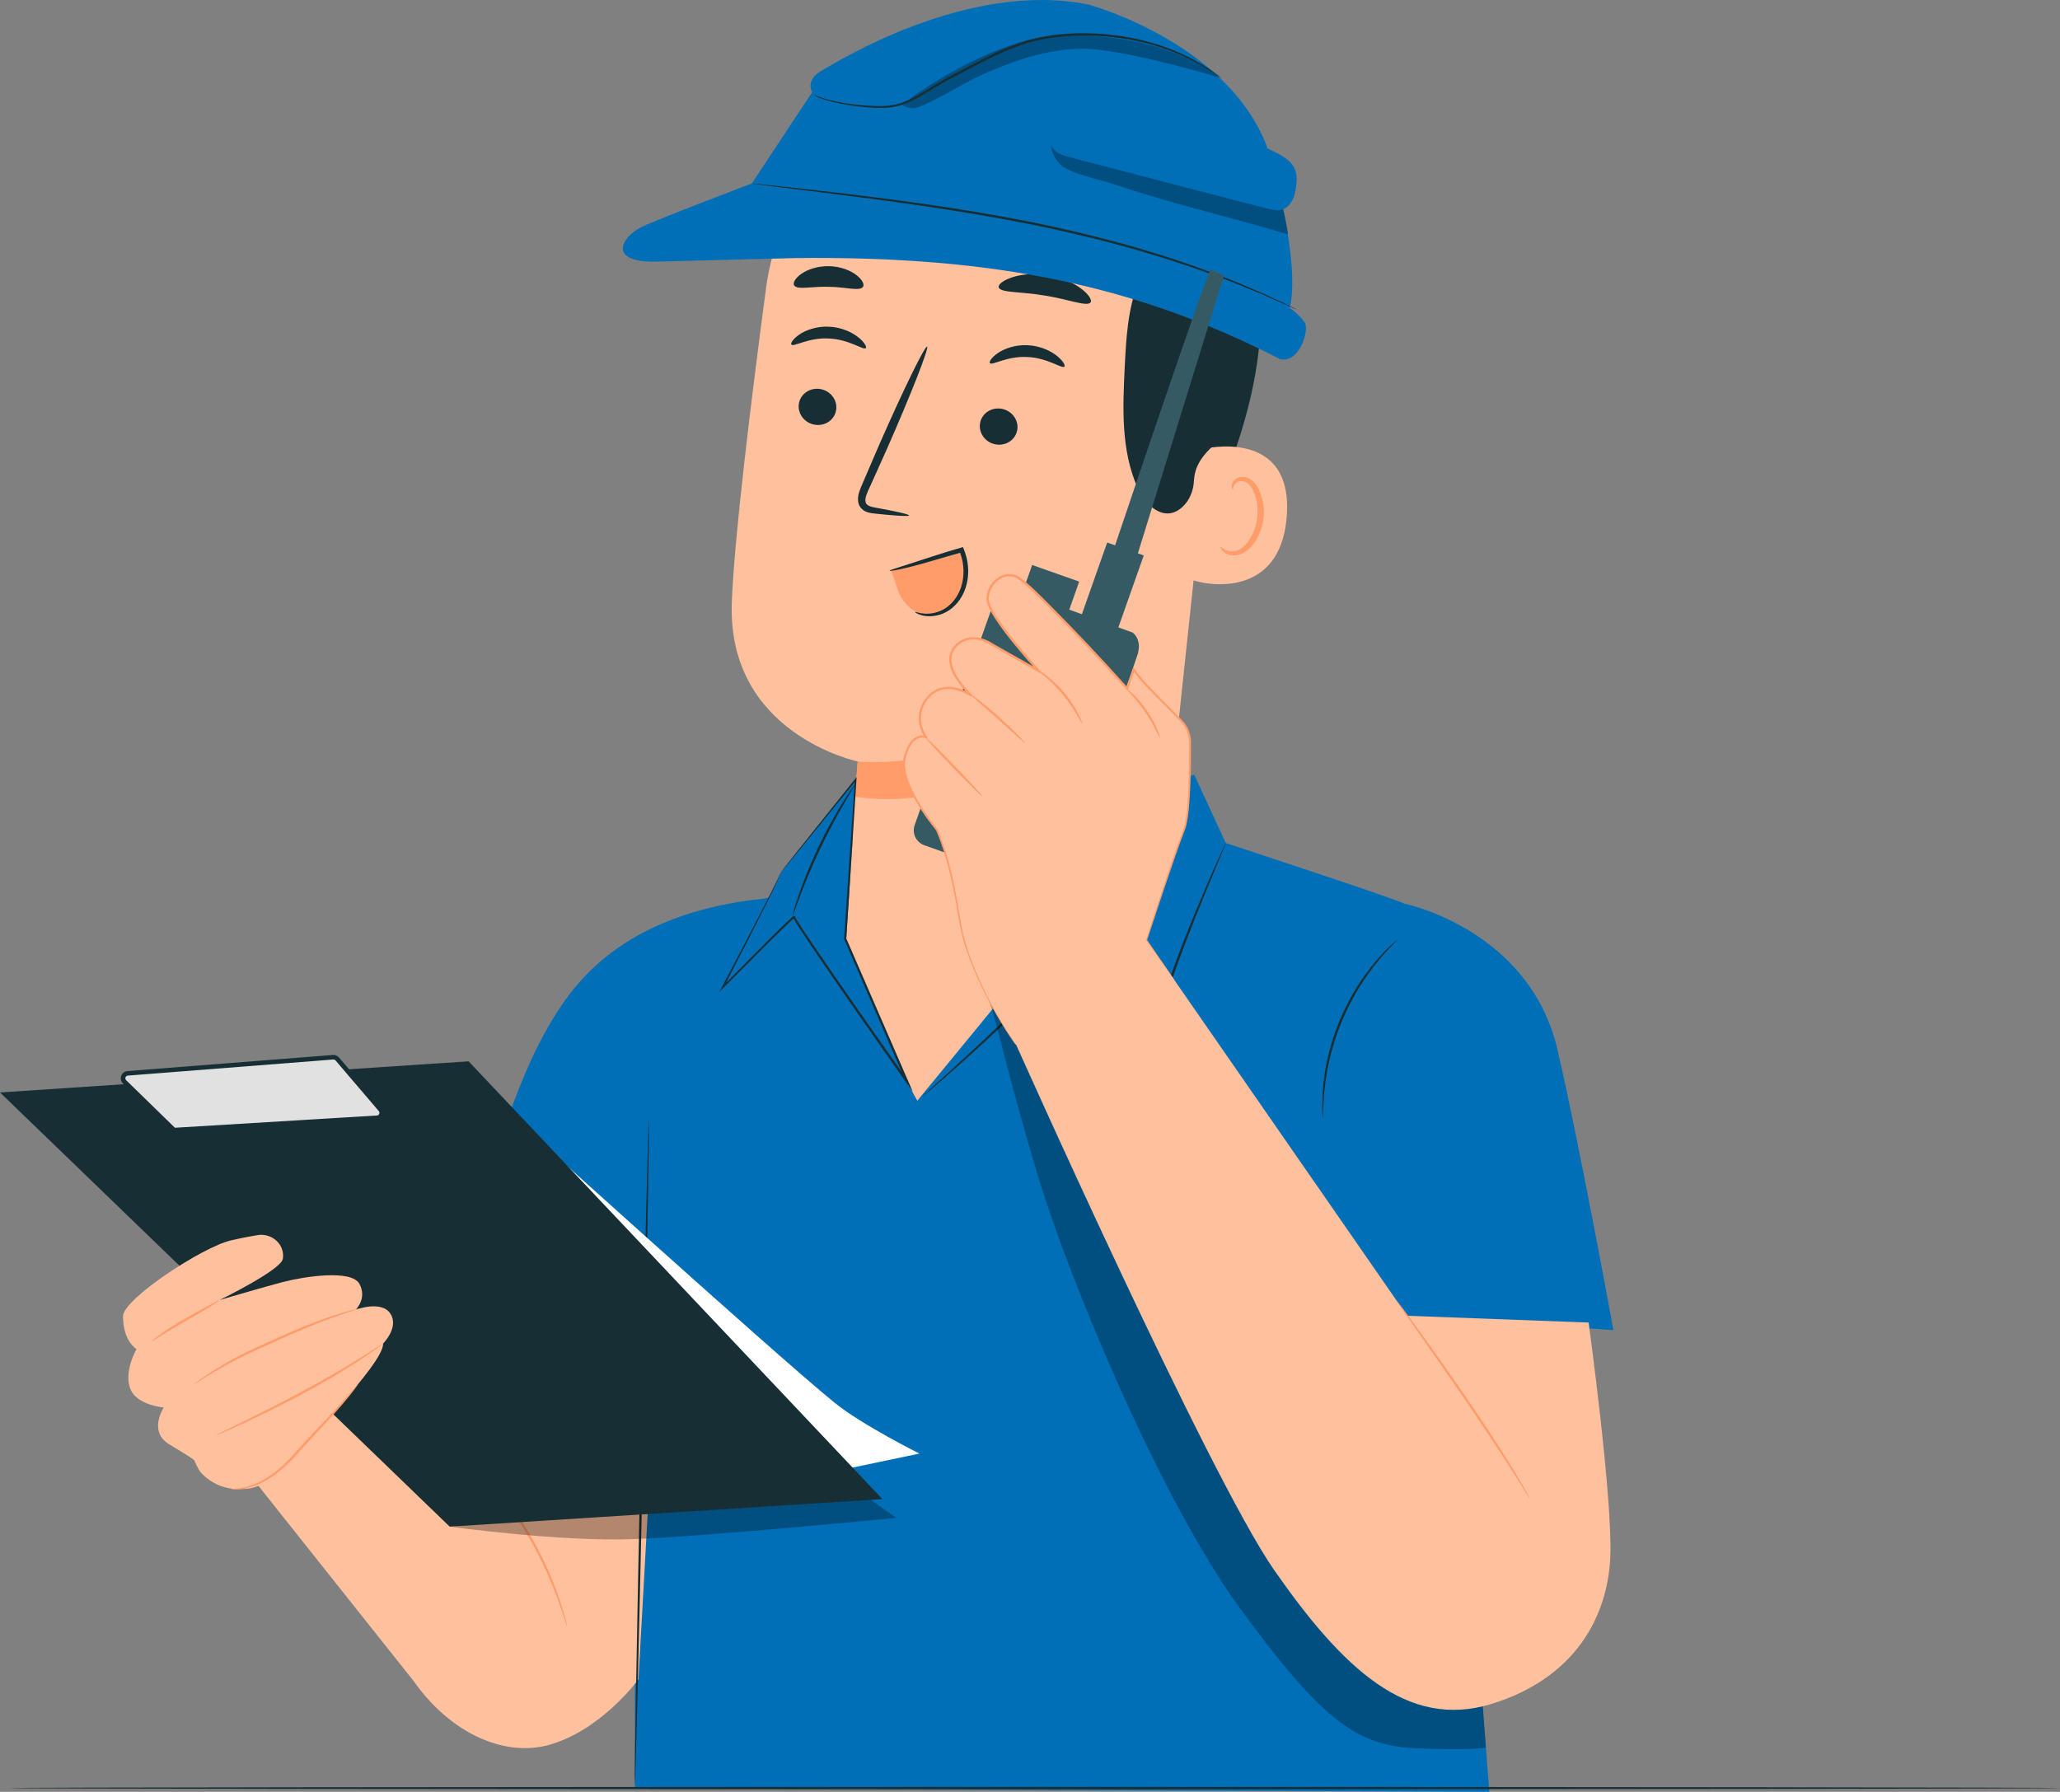 <?xml version="1.0" encoding="UTF-8" standalone="no"?>
<!DOCTYPE svg PUBLIC "-//W3C//DTD SVG 1.1//EN" "http://www.w3.org/Graphics/SVG/1.1/DTD/svg11.dtd">
<!-- Created with Vectornator (http://vectornator.io/) -->
<svg height="100%" stroke-miterlimit="10" style="fill-rule:nonzero;clip-rule:evenodd;stroke-linecap:round;stroke-linejoin:round;" version="1.1" viewBox="22.543 82.228 452.927 394.009" width="100%" xml:space="preserve" xmlns="http://www.w3.org/2000/svg" xmlns:xlink="http://www.w3.org/1999/xlink">
<rect x="22.543" y="82.228" width="452.927" height="394.009" fill="#808080" stroke="none"/>
<defs/>
<g id="Untitled">
<g opacity="1">
<path d="M284.279 205.377C289.206 194.334 294.094 183.199 297.048 171.472C300 159.746 300.951 147.296 297.953 135.582C297.499 133.806 293.296 121.77 291.463 121.757C290.152 121.748 292.357 132.794 291.583 133.851C284.189 143.935 281.122 156.679 280.81 169.179C280.5 181.68 281.9 193.102 284.279 205.377" fill="#182e35" fill-rule="nonzero" opacity="1" stroke="none"/>
<path d="M209.779 264.895C210.588 256.393 211.199 249.677 211.134 249.67C211.134 249.67 182.302 243.645 183.449 214.565C184.004 200.518 187.499 171.682 190.965 145.625C194.689 117.618 219.307 97.178 247.523 98.64L250.326 98.785C280.47 102.118 294.48 129.581 290.314 159.622L279.09 265.163L220.328 298.013L209.779 264.895Z" fill="#ffc19d" fill-rule="nonzero" opacity="1" stroke="none"/>
<path d="M211.135 249.671C211.135 249.671 229.398 251.695 249.553 240.445C249.553 240.445 239.345 261.542 210.481 257.422L211.135 249.671Z" fill="#ff9c6a" fill-rule="nonzero" opacity="1" stroke="none"/>
<path d="M198.158 171.26C197.967 173.448 199.662 175.413 201.943 175.655C204.22 175.895 206.224 174.322 206.415 172.134C206.606 169.947 204.912 167.979 202.635 167.738C200.354 167.496 198.349 169.072 198.158 171.26" fill="#182e35" fill-rule="nonzero" opacity="1" stroke="none"/>
<path d="M196.551 158.009C197.038 158.577 200.301 156.413 204.768 156.656C209.232 156.835 212.39 159.302 212.903 158.78C213.153 158.551 212.68 157.546 211.307 156.433C209.955 155.326 207.612 154.196 204.828 154.063C202.046 153.935 199.653 154.837 198.254 155.816C196.826 156.799 196.31 157.753 196.551 158.009" fill="#182e35" fill-rule="nonzero" opacity="1" stroke="none"/>
<path d="M237.986 175.594C237.795 177.782 239.49 179.747 241.771 179.989C244.047 180.23 246.051 178.657 246.242 176.468C246.433 174.281 244.738 172.313 242.462 172.072C240.18 171.83 238.176 173.407 237.986 175.594" fill="#182e35" fill-rule="nonzero" opacity="1" stroke="none"/>
<path d="M240.203 162.082C240.69 162.65 243.959 160.487 248.422 160.73C252.885 160.909 256.043 163.376 256.557 162.854C256.806 162.624 256.339 161.621 254.959 160.508C253.609 159.4 251.265 158.27 248.482 158.137C245.7 158.009 243.307 158.912 241.907 159.889C240.482 160.873 239.964 161.827 240.203 162.082" fill="#182e35" fill-rule="nonzero" opacity="1" stroke="none"/>
<path d="M222.404 195.569C222.438 195.317 219.687 194.693 215.218 193.884C214.084 193.708 213.016 193.425 212.864 192.637C212.639 191.8 213.179 190.594 213.8 189.296C215.016 186.591 216.288 183.758 217.623 180.787C222.947 168.666 226.864 158.676 226.375 158.465C225.884 158.256 221.172 167.909 215.848 180.03C214.562 183.022 213.334 185.871 212.164 188.599C211.666 189.873 210.847 191.304 211.341 193.044C211.603 193.912 212.408 194.574 213.129 194.809C213.849 195.07 214.49 195.115 215.052 195.178C219.567 195.656 222.373 195.822 222.404 195.569" fill="#182e35" fill-rule="nonzero" opacity="1" stroke="none"/>
<path d="M242.13 145.416C242.507 146.654 246.996 146.309 252.204 147.212C257.428 148.01 261.574 149.763 262.326 148.71C262.663 148.205 261.985 147.024 260.338 145.761C258.706 144.499 256.061 143.244 252.934 142.73C249.807 142.224 246.901 142.574 244.952 143.251C242.988 143.926 241.97 144.831 242.13 145.416" fill="#182e35" fill-rule="nonzero" opacity="1" stroke="none"/>
<path d="M197.153 144.993C197.886 146.048 201.017 145.155 204.719 145.297C208.425 145.31 211.516 146.333 212.292 145.309C212.634 144.81 212.195 143.769 210.875 142.738C209.576 141.711 207.36 140.812 204.814 140.758C202.268 140.706 200.018 141.511 198.676 142.484C197.316 143.458 196.832 144.481 197.153 144.993" fill="#182e35" fill-rule="nonzero" opacity="1" stroke="none"/>
<path d="M286.826 181.018C287.333 180.829 307.101 176.146 305.437 195.981C303.772 215.817 284.202 210.055 284.215 209.483C284.228 208.912 286.826 181.018 286.826 181.018" fill="#ffc19d" fill-rule="nonzero" opacity="1" stroke="none"/>
<path d="M290.904 202.477C290.997 202.42 291.23 202.747 291.792 203.064C292.339 203.373 293.302 203.634 294.37 203.333C296.529 202.741 298.573 199.562 298.969 195.995C299.171 194.194 298.937 192.443 298.417 190.966C297.933 189.465 297.08 188.372 296.041 188.096C295.011 187.765 294.212 188.334 293.922 188.872C293.609 189.404 293.702 189.81 293.593 189.836C293.535 189.881 293.196 189.468 293.425 188.662C293.54 188.274 293.811 187.827 294.309 187.484C294.818 187.137 295.535 186.999 296.262 187.14C297.783 187.373 299.043 188.896 299.614 190.518C300.27 192.153 300.575 194.124 300.348 196.147C299.885 200.134 297.526 203.703 294.59 204.29C293.164 204.538 292.035 204.019 291.472 203.5C290.9 202.958 290.833 202.507 290.904 202.477" fill="#ff9c6a" fill-rule="nonzero" opacity="1" stroke="none"/>
<path d="M206.834 113.981C203.79 111.914 214.381 102.418 222.595 99.574C235.011 95.274 253.512 93.633 264.208 97.768C277.084 102.745 287.462 110.344 292.985 122.998C298.508 135.651 299.704 149.908 298.042 163.613C297.536 167.795 296.695 172.125 294.125 175.463C290.952 179.588 285.383 181.856 285.055 187.921C284.936 190.139 284.098 192.31 282.435 193.781C278.452 197.303 274.351 193.267 272.648 189.443C269.012 181.275 269.387 171.962 269.83 163.033C270.144 156.687 270.486 150.206 272.832 144.3C274.108 141.086 275.955 138.109 277.051 134.83C278.147 131.55 278.399 127.736 276.565 124.805C276.266 124.328 275.758 123.714 275.106 123.026C269.951 117.586 262.229 115.385 254.962 117.22C243.435 120.133 223.827 124.262 219.201 120.013C212.544 113.899 211.161 110.187 211.161 110.187L206.834 113.981Z" fill="#182e35" fill-rule="nonzero" opacity="1" stroke="none"/>
<path d="M261.629 83.186C262.973 83.453 295.333 92.742 302.129 117.634C308.927 142.527 306.091 149.888 306.091 149.888C306.091 149.888 307.926 151.152 309.345 153.028C310.615 154.708 308.181 162.29 303.952 161.176C272.743 145.162 241.565 138.472 197.477 138.977L166.25 139.769C156.117 139.769 159.34 134.353 163.289 132.301C166.317 130.727 187.835 122.574 187.835 122.574L201.093 102.523C201.093 102.523 199.593 99.853 202.981 97.895C206.368 95.937 235.098 77.927 261.629 83.186" fill="#016fb7" fill-rule="nonzero" opacity="1" stroke="none"/>
<g opacity="0.3">
<clipPath clip-rule="nonzero" id="ClipPath">
<path d="M220.844 106.014L290.742 106.014L290.742 89.971L220.844 89.971L220.844 106.014Z"/>
</clipPath>
<g clip-path="url(#ClipPath)">
<path d="M290.742 99.303C278.313 89.53 256.889 88.772 248.557 91.026C233.471 95.108 220.844 105.278 220.844 105.278C223.211 106.701 224.654 105.833 227.133 104.615C233.174 101.648 236.261 99.348 241.37 97.443C241.37 97.443 252.426 92.316 262.345 93.01C272.263 93.704 290.742 99.303 290.742 99.303" fill="#000000" fill-rule="nonzero" opacity="1" stroke="none"/>
</g>
</g>
<path d="M291.246 99.518C291.246 99.518 290.248 98.597 288.199 97.262C286.157 95.93 283.068 94.145 278.944 92.665C274.842 91.154 269.711 89.958 263.929 89.629C258.178 89.293 251.659 89.726 245.389 92.164C242.251 93.338 239.35 94.837 236.568 96.286C233.81 97.785 231.086 99.087 228.601 100.593C226.136 102.096 223.864 103.629 221.495 104.547C219.148 105.576 216.758 105.614 214.589 105.532C205.898 105.154 200.67 103.052 201.093 102.523C201.093 102.502 201.176 102.902 201.747 103.248C202.305 103.577 203.184 103.973 204.363 104.299C206.714 104.973 210.2 105.673 214.573 105.916C216.728 106.029 219.255 106.002 221.66 104.967C224.094 104.043 226.405 102.502 228.86 101.022C231.312 99.552 234.06 98.247 236.815 96.759C239.596 95.318 242.482 93.832 245.58 92.673C251.766 90.269 258.187 89.825 263.9 90.13C269.634 90.429 274.728 91.574 278.814 93.028C282.923 94.45 286.018 96.17 288.085 97.441C289.12 98.081 289.903 98.608 290.423 98.984C290.951 99.348 291.246 99.518 291.246 99.518" fill="#182e35" fill-rule="nonzero" opacity="1" stroke="none"/>
<g opacity="0.3">
<clipPath clip-rule="nonzero" id="ClipPath_2">
<path d="M253.533 133.762L305.71 133.762L305.71 111.385L253.533 111.385L253.533 133.762Z"/>
</clipPath>
<g clip-path="url(#ClipPath_2)">
<path d="M304.62 128.008C298.289 127.602 293.578 125.683 287.368 123.948C280.751 122.1 274.18 120.56 267.658 118.398C262.71 116.756 256.834 115.205 253.765 111.384C253.139 113.984 253.789 116.409 255.609 118.366C257.431 120.324 264.391 121.724 266.926 122.573C281.372 127.411 290.338 129.182 305.711 133.762C305.668 132.185 304.62 128.008 304.62 128.008" fill="#000000" fill-rule="nonzero" opacity="1" stroke="none"/>
</g>
</g>
<path d="M187.834 122.573C187.835 122.564 187.943 122.568 188.154 122.583C188.393 122.604 188.7 122.632 189.087 122.666C189.941 122.753 191.142 122.876 192.67 123.032C195.814 123.385 200.303 123.887 205.835 124.507C216.938 125.825 232.296 127.694 249.055 131.006C257.429 132.694 265.334 134.647 272.45 136.686C275.995 137.75 279.366 138.751 282.47 139.849C285.602 140.864 288.461 141.971 291.078 142.964C293.71 143.913 296.012 144.975 298.069 145.818C300.128 146.657 301.858 147.477 303.271 148.151C304.659 148.811 305.749 149.33 306.523 149.699C306.872 149.871 307.149 150.008 307.363 150.114C307.551 150.21 307.645 150.263 307.641 150.271C307.637 150.279 307.536 150.242 307.34 150.162C307.12 150.068 306.835 149.947 306.478 149.794C305.694 149.447 304.591 148.958 303.187 148.335C301.763 147.691 300.023 146.899 297.956 146.087C295.891 145.27 293.583 144.234 290.946 143.308C288.326 142.339 285.464 141.253 282.333 140.259C279.228 139.18 275.858 138.197 272.317 137.147C265.208 135.137 257.314 133.202 248.953 131.517C232.22 128.21 216.881 126.283 205.791 124.872C200.267 124.184 195.786 123.625 192.647 123.234C191.123 123.036 189.926 122.881 189.075 122.77C188.69 122.715 188.385 122.67 188.148 122.636C187.939 122.603 187.833 122.582 187.834 122.573" fill="#182e35" fill-rule="nonzero" opacity="1" stroke="none"/>
<path d="M301.26 114.907C305.173 116.877 307.568 118.191 307.489 121.615C307.423 124.466 306.647 127.912 303.816 128.25C302.952 128.353 302.087 128.131 301.245 127.911L258.024 116.601C256.563 116.219 254.978 115.753 254.114 114.514C252.784 112.608 253.979 109.782 255.972 108.588C257.965 107.395 260.429 107.395 262.75 107.485C275.948 107.996 288.671 110.913 301.26 114.907" fill="#016fb7" fill-rule="nonzero" opacity="1" stroke="none"/>
<path d="M301.26 114.906C301.257 114.915 301.152 114.891 300.948 114.837C300.719 114.773 300.423 114.689 300.051 114.585C299.23 114.347 298.076 114.014 296.607 113.59C293.612 112.745 289.264 111.556 283.822 110.412C278.382 109.272 271.828 108.196 264.489 107.811C262.657 107.731 260.765 107.576 258.897 107.853C257.051 108.113 255.155 108.99 254.305 110.758C253.865 111.596 253.672 112.597 253.926 113.503C254.168 114.416 254.899 115.134 255.787 115.561C256.676 116.008 257.687 116.239 258.701 116.509C259.716 116.774 260.738 117.041 261.765 117.31C269.984 119.468 277.811 121.524 284.936 123.395C288.493 124.334 291.875 125.228 295.043 126.064C296.624 126.484 298.153 126.888 299.622 127.278C301.092 127.617 302.5 128.209 303.823 128.061C305.177 127.925 306.113 126.84 306.57 125.726C307.049 124.597 307.224 123.42 307.309 122.333C307.404 121.239 307.333 120.218 306.947 119.372C306.562 118.532 305.963 117.898 305.367 117.416C304.155 116.463 303.058 115.926 302.349 115.521C302.01 115.336 301.74 115.188 301.531 115.073C301.348 114.971 301.256 114.914 301.26 114.906C301.264 114.898 301.364 114.939 301.556 115.026C301.771 115.129 302.048 115.261 302.398 115.428C303.124 115.804 304.235 116.309 305.494 117.258C306.113 117.739 306.751 118.385 307.172 119.269C307.597 120.152 307.683 121.25 307.599 122.352C307.526 123.462 307.364 124.665 306.874 125.856C306.624 126.446 306.281 127.035 305.777 127.516C305.279 127.999 304.598 128.338 303.869 128.426C303.139 128.528 302.399 128.393 301.687 128.222C300.98 128.041 300.257 127.856 299.521 127.667C298.049 127.287 296.518 126.891 294.934 126.482C291.763 125.66 288.376 124.782 284.815 123.859C277.686 122 269.855 119.958 261.633 117.814C260.606 117.545 259.584 117.278 258.57 117.012C257.563 116.742 256.522 116.509 255.555 116.024C254.591 115.564 253.713 114.725 253.43 113.641C253.135 112.57 253.367 111.446 253.852 110.524C254.331 109.592 255.073 108.802 255.977 108.297C256.865 107.785 257.851 107.513 258.822 107.361C260.779 107.079 262.678 107.246 264.515 107.332C271.885 107.745 278.455 108.863 283.898 110.052C289.344 111.245 293.684 112.489 296.663 113.395C298.153 113.855 299.306 114.219 300.082 114.484C300.448 114.61 300.739 114.709 300.965 114.786C301.162 114.857 301.263 114.898 301.26 114.906" fill="#016fb7" fill-rule="nonzero" opacity="1" stroke="none"/>
<path d="M234.576 203.673C234.534 203.47 234.472 203.243 234.291 203.142C234.122 203.048 233.913 203.098 233.727 203.151C228.947 204.504 223.224 206.159 218.445 207.512C219.03 209.125 219.864 212.236 220.777 213.688C221.691 215.139 222.963 216.423 224.563 217.043C227.743 218.276 231.534 216.477 233.338 213.581C235.14 210.686 235.265 207.014 234.576 203.673" fill="#ff9c6a" fill-rule="nonzero" opacity="1" stroke="none"/>
<path d="M223.703 216.791C223.74 216.71 224.236 216.94 225.171 217.087C226.095 217.241 227.504 217.256 229.059 216.659C230.608 216.083 232.211 214.759 233.227 212.811C234.255 210.887 234.649 208.365 234.208 205.868C234.049 204.984 233.789 204.133 233.48 203.343L234.098 203.649C229.62 204.899 225.68 206.133 222.802 206.847C219.929 207.578 218.152 207.86 218.124 207.738C218.093 207.604 219.806 207.092 222.613 206.188C225.426 205.303 229.316 203.952 233.819 202.656L234.264 202.528L234.438 202.962C234.775 203.802 235.06 204.721 235.233 205.684C235.715 208.413 235.257 211.159 234.071 213.269C232.906 215.391 231.049 216.813 229.307 217.353C227.562 217.916 226.036 217.77 225.083 217.483C224.115 217.199 223.676 216.837 223.703 216.791" fill="#182e35" fill-rule="nonzero" opacity="1" stroke="none"/>
<path d="M162.127 337.719L162.135 475.494L350.001 476.236C350.001 476.236 335.273 282.813 331.305 280.923C328.344 279.513 292.062 267.611 292.062 267.611L285.121 252.582L209.222 275.709L185.033 281.007L162.127 337.719Z" fill="#016fb7" fill-rule="nonzero" opacity="1" stroke="none"/>
<path d="M292.062 267.611C292.079 267.619 291.986 267.867 291.794 268.34C291.586 268.845 291.3 269.536 290.937 270.416C290.17 272.259 289.078 274.888 287.71 278.178C286.347 281.501 284.721 285.509 282.976 290.083C281.259 294.661 279.302 299.787 277.859 305.455L277.703 306.065L277.329 305.563C275.729 303.415 274.14 301.114 272.472 298.781C270.811 296.442 268.999 294.118 266.895 291.988C265.401 290.479 263.811 289.104 262.258 287.872L262.677 287.84C252.77 298.423 243.467 307.331 236.62 313.539C233.198 316.645 230.401 319.092 228.454 320.755C227.497 321.561 226.744 322.194 226.202 322.649C225.959 322.845 225.763 323.003 225.608 323.129C225.472 323.234 225.399 323.284 225.393 323.276C225.386 323.268 225.446 323.204 225.569 323.084C225.714 322.947 225.897 322.774 226.125 322.56C226.649 322.086 227.377 321.424 228.304 320.584C230.203 318.869 232.955 316.376 236.336 313.23C243.103 306.946 252.341 297.997 262.223 287.416L262.418 287.207L262.643 287.384C264.212 288.627 265.824 290.018 267.339 291.548C269.474 293.711 271.311 296.072 272.974 298.421C274.645 300.767 276.221 303.062 277.808 305.208L277.279 305.316C278.759 299.587 280.746 294.476 282.501 289.9C284.284 285.333 285.955 281.339 287.367 278.034C288.781 274.731 289.94 272.119 290.753 270.336C291.155 269.472 291.471 268.794 291.701 268.299C291.922 267.84 292.046 267.604 292.062 267.611" fill="#182e35" fill-rule="nonzero" opacity="1" stroke="none"/>
<path d="M210.374 261.644L208.142 295.508L224.233 324.267L283.07 252.582C283.07 252.582 210.909 261.597 210.374 261.644" fill="#ffc19d" fill-rule="nonzero" opacity="1" stroke="none"/>
<path d="M194.179 274.098C193.971 275.494 181.41 299.379 181.41 299.379C181.41 299.379 197.395 283.157 197.157 283.872C196.918 284.587 222.014 320.135 222.014 320.135L208.369 288.644L210.676 253.657L194.179 274.098Z" fill="#016fb7" fill-rule="nonzero" opacity="1" stroke="none"/>
<path d="M194.179 274.098C194.179 274.098 194.261 273.97 194.445 273.729C194.644 273.472 194.919 273.119 195.272 272.665C196.025 271.715 197.11 270.344 198.504 268.585C201.352 265.025 205.454 259.897 210.536 253.543L210.892 253.099L210.855 253.668C210.234 263.359 209.47 275.281 208.612 288.66L208.593 288.547C212.732 298.085 217.271 308.548 222.014 319.48C222.095 319.666 222.176 319.853 222.254 320.032L223.262 322.36L221.802 320.286C214.377 309.74 207.326 299.682 201.044 290.423C200.268 289.259 199.501 288.11 198.744 286.975C198.376 286.4 198.01 285.828 197.646 285.261C197.467 284.974 197.292 284.686 197.126 284.385L197.005 284.15L196.947 284.006C196.933 283.971 196.923 283.872 196.936 283.812C196.95 283.758 196.904 283.884 196.941 283.943C196.977 284.019 197.025 284.04 197.06 284.063C197.103 284.086 197.165 284.087 197.204 284.073C197.237 284.059 197.212 284.071 197.219 284.068C197.156 284.107 196.993 284.244 196.883 284.341C194.939 286.116 193.119 287.952 191.346 289.695C187.827 293.217 184.546 296.503 181.543 299.509L180.672 300.381L181.246 299.293C185.334 291.554 188.608 285.274 190.84 280.918C191.952 278.74 192.811 277.045 193.369 275.885C193.654 275.307 193.852 274.86 193.991 274.56C194.107 274.25 194.179 274.098 194.179 274.098C194.179 274.098 194.14 274.265 194.04 274.58C193.918 274.886 193.734 275.344 193.466 275.93C192.937 277.107 192.107 278.816 191.022 281.011C188.845 285.396 185.621 291.702 181.575 299.465L181.279 299.249C184.269 296.229 187.537 292.927 191.041 289.388C192.813 287.633 194.613 285.803 196.58 283.997C196.721 283.88 196.801 283.786 197.022 283.653C197.038 283.646 197.022 283.649 197.065 283.634C197.114 283.618 197.186 283.619 197.24 283.64C197.29 283.657 197.335 283.691 197.371 283.778C197.592 283.911 197.106 283.891 197.203 283.89C197.263 283.912 197.341 283.914 197.39 283.896C197.393 283.887 197.38 283.854 197.386 283.869L197.423 283.955L197.531 284.164C197.689 284.448 197.863 284.733 198.04 285.016C198.403 285.578 198.769 286.146 199.137 286.717C199.895 287.848 200.664 288.994 201.442 290.154C207.74 299.391 214.804 309.443 222.227 319.985L221.776 320.239C221.698 320.06 221.617 319.873 221.537 319.687C216.804 308.75 212.275 298.284 208.146 288.741L208.122 288.686L208.126 288.627C209.033 275.252 209.841 263.332 210.497 253.645L210.816 253.769C205.689 260.066 201.551 265.149 198.678 268.676C197.249 270.414 196.136 271.769 195.364 272.707C194.991 273.153 194.702 273.498 194.491 273.75C194.293 273.984 194.179 274.098 194.179 274.098" fill="#182e35" fill-rule="nonzero" opacity="1" stroke="none"/>
<g opacity="0.3">
<clipPath clip-rule="nonzero" id="ClipPath_3">
<path d="M239.867 466.859L349.249 466.859L349.249 295.443L239.867 295.443L239.867 466.859Z"/>
</clipPath>
<g clip-path="url(#ClipPath_3)">
<path d="M348.184 452.014L248.482 295.444L239.867 301.998C240.084 302.401 240.364 303.225 240.724 304.453C242.25 309.674 245.191 322.186 250.645 340.471C257.383 363.056 277.663 411.913 295.178 435.882C312.693 459.849 320.529 466.035 333.435 466.629C346.34 467.224 349.248 466.477 349.248 466.477L348.184 452.014Z" fill="#000000" fill-rule="nonzero" opacity="1" stroke="none"/>
</g>
</g>
<path d="M210.495 254.77C210.525 254.79 210.311 255.185 209.899 255.882C209.435 256.671 208.854 257.662 208.163 258.838C206.71 261.34 204.787 264.843 202.89 268.827C200.997 272.813 199.493 276.517 198.47 279.223C197.993 280.501 197.592 281.578 197.273 282.435C196.992 283.195 196.82 283.61 196.786 283.599C196.751 283.588 196.858 283.152 197.08 282.372C197.299 281.59 197.653 280.47 198.123 279.098C199.061 276.352 200.518 272.608 202.419 268.603C204.325 264.602 206.309 261.11 207.847 258.649C208.615 257.417 209.26 256.436 209.728 255.773C210.194 255.108 210.465 254.749 210.495 254.77" fill="#182e35" fill-rule="nonzero" opacity="1" stroke="none"/>
<path d="M331.305 280.923C331.305 280.923 358.787 286.527 364.97 312.985C369.764 333.497 377.278 374.719 377.278 374.719L331.923 371.558L317.751 351.114L331.305 280.923Z" fill="#016fb7" fill-rule="nonzero" opacity="1" stroke="none"/>
<path d="M245.105 310.057C245.105 310.057 288.229 406.749 302.737 427.548C317.752 449.074 331.957 462.58 350.422 456.922C368.887 451.263 376.03 437.705 376.597 424.57C377.146 411.864 371.832 373.047 371.832 373.047L331.924 371.558L277.74 293.398L245.105 310.057Z" fill="#ffc19d" fill-rule="nonzero" opacity="1" stroke="none"/>
<path d="M223.65 263.64L240.997 214.856C240.997 214.856 243.187 210.834 248.188 212.828C250.027 213.562 271.558 221.314 271.558 221.314C271.558 221.314 273.642 222.652 272.701 226.023C272.101 228.174 254.209 278.23 254.209 278.23L225.761 268.086C223.951 267.441 223.006 265.451 223.65 263.64" fill="#365a64" fill-rule="nonzero" opacity="1" stroke="none"/>
<path d="M257.518 216.642L247.176 212.993L249.479 206.466L259.821 210.115L257.518 216.642Z" fill="#365a64" fill-rule="nonzero" opacity="1" stroke="none"/>
<path d="M288.698 141.512C287.707 142.503 262.345 218.081 262.345 218.081L267.759 219.939L291.672 142.751L288.698 141.512Z" fill="#365a64" fill-rule="nonzero" opacity="1" stroke="none"/>
<path d="M245.834 311.917C245.834 311.917 235.365 297.221 233.454 284.111C231.542 271.003 228.538 264.722 228.538 264.722C228.538 264.722 220.071 254.616 221.437 248.881C222.802 243.146 226.08 244.239 226.08 244.239C226.08 244.239 222.802 239.869 226.626 235.5C230.449 231.13 236.185 235.227 236.185 235.227C236.185 235.227 228.33 228.261 232.907 224.029C236.417 220.784 240.827 224.029 240.827 224.029L250.932 229.765C250.932 229.765 239.683 217.526 239.683 213.976C239.683 210.425 243.402 207.221 246.68 209.406C249.957 211.59 264.86 227.58 264.86 227.58L270.368 233.655L271.825 229.45C271.825 229.45 273.231 231.751 277.423 235.772C279.394 237.664 281.133 239.48 282.353 240.791C283.535 242.063 284.191 243.725 284.2 245.461C284.226 250.642 284.131 261.813 282.885 264.722C281.247 268.545 274.646 288.935 274.646 288.935L280.685 297.645" fill="#ffc19d" fill-rule="nonzero" opacity="1" stroke="none"/>
<path d="M280.685 297.645C280.685 297.645 280.539 297.466 280.273 297.098C280 296.714 279.611 296.166 279.099 295.45C278.063 293.973 276.542 291.81 274.564 288.992L274.536 288.952L274.55 288.905C275.514 285.934 276.689 282.315 278.051 278.116C279.445 273.932 281.003 269.119 282.957 263.939C283.586 261.265 283.707 258.323 283.852 255.298C283.974 252.263 284.005 249.099 283.992 245.82C284.05 244.209 283.548 242.581 282.504 241.299C281.382 240.069 280.126 238.859 278.915 237.609C276.495 235.096 273.749 232.696 271.625 229.572L272.045 229.527C271.596 230.826 271.097 232.272 270.592 233.733L270.46 234.115L270.192 233.815C264.516 227.481 258.337 220.919 251.687 214.296C250.009 212.677 248.33 210.941 246.451 209.572C245.969 209.279 245.442 209.057 244.884 208.987C244.33 208.933 243.756 208.964 243.223 209.166C242.152 209.545 241.239 210.368 240.665 211.376C240.371 211.876 240.156 212.427 240.05 212.999C239.98 213.283 239.966 213.573 239.95 213.864C239.932 214.147 239.991 214.406 240.067 214.69C240.423 215.807 241.072 216.868 241.724 217.898C243.065 219.955 244.594 221.92 246.174 223.856C247.785 225.822 249.439 227.736 251.123 229.589L252.22 230.795L250.804 229.991C247.393 228.054 244.022 226.14 240.7 224.254L240.695 224.251L240.674 224.237C239.2 223.255 237.352 222.616 235.621 222.925C234.758 223.07 233.953 223.471 233.295 224.045C232.939 224.304 232.71 224.68 232.409 224.987L232.112 225.551C232.064 225.646 232.007 225.737 231.967 225.835L231.893 226.144C231.416 227.812 232.16 229.571 233.022 231.046C233.943 232.528 235.097 233.873 236.349 235.041L236.04 235.429C234.641 234.51 233.009 233.86 231.37 233.744C230.549 233.703 229.737 233.822 228.98 234.096C228.245 234.417 227.559 234.857 227.017 235.455C225.885 236.607 225.14 238.124 225.033 239.689C224.908 241.253 225.425 242.844 226.266 244.1L226.618 244.624L226.006 244.46C225.018 244.196 223.917 244.685 223.243 245.476C222.551 246.282 222.125 247.298 221.827 248.322C221.143 250.37 221.738 252.521 222.458 254.435C224.011 258.291 226.335 261.624 228.692 264.592L228.713 264.619L228.72 264.635C231.705 271.896 232.81 278.949 233.793 285.066C234.331 288.111 235.169 290.889 236.119 293.374C237.065 295.863 238.038 298.101 239.018 300.065C240.94 304.013 242.718 306.944 243.929 308.923C244.545 309.894 245.018 310.638 245.347 311.157C245.673 311.656 245.834 311.917 245.834 311.917C245.834 311.917 245.64 311.679 245.297 311.19C244.956 310.7 244.455 309.966 243.829 308.987C242.584 307.024 240.772 304.108 238.814 300.166C237.816 298.204 236.826 295.965 235.86 293.472C234.891 290.982 234.033 288.192 233.475 285.122C232.948 282.052 232.454 278.781 231.646 275.363C230.834 271.96 229.888 268.347 228.355 264.809L228.383 264.851C225.989 261.854 223.648 258.525 222.051 254.593L221.764 253.85L221.534 253.08C221.359 252.572 221.279 252.032 221.177 251.496C221.111 251.23 221.119 250.951 221.101 250.675C221.099 250.398 221.047 250.123 221.087 249.844C221.152 249.285 221.215 248.72 221.393 248.196C221.702 247.135 222.137 246.063 222.899 245.171C223.656 244.295 224.895 243.681 226.153 244.018L225.893 244.379C224.969 243.005 224.437 241.356 224.559 239.657C224.672 237.965 225.473 236.341 226.668 235.121C227.249 234.48 227.996 233.992 228.803 233.643C229.63 233.339 230.518 233.21 231.399 233.254C233.165 233.383 234.833 234.047 236.329 235.025L236.019 235.413C234.718 234.201 233.553 232.846 232.593 231.307C232.144 230.521 231.706 229.71 231.47 228.807C231.243 227.918 231.103 226.937 231.403 226.009L231.49 225.659C231.536 225.548 231.598 225.444 231.651 225.336L231.989 224.698C232.316 224.353 232.583 223.936 232.968 223.655C233.681 223.031 234.577 222.582 235.531 222.42C236.483 222.247 237.466 222.341 238.383 222.605C239.306 222.872 240.17 223.268 240.98 223.822L240.955 223.806C244.277 225.69 247.648 227.603 251.06 229.539L250.74 229.941C249.046 228.077 247.389 226.161 245.771 224.187C244.184 222.24 242.647 220.268 241.287 218.181C240.623 217.126 239.963 216.065 239.569 214.837C239.483 214.531 239.41 214.183 239.431 213.852C239.448 213.531 239.466 213.209 239.542 212.897C239.659 212.267 239.895 211.665 240.217 211.117C240.846 210.016 241.843 209.108 243.053 208.679C243.656 208.452 244.316 208.41 244.951 208.476C245.591 208.557 246.19 208.81 246.727 209.138C248.718 210.592 250.347 212.298 252.044 213.934C258.7 220.573 264.876 227.15 270.543 233.496L270.144 233.578C270.651 232.118 271.154 230.672 271.604 229.374L271.758 228.932L272.024 229.329C273.031 230.831 274.263 232.204 275.486 233.508C276.726 234.803 278.014 236.023 279.228 237.294C280.45 238.562 281.68 239.748 282.84 241.028C283.948 242.387 284.477 244.152 284.41 245.819C284.414 249.102 284.373 252.271 284.24 255.315C284.081 258.354 283.957 261.283 283.3 264.034C281.308 269.258 279.742 274.016 278.319 278.205C276.926 282.393 275.726 286.002 274.741 288.965L274.727 288.878C276.672 291.72 278.165 293.902 279.184 295.39C279.677 296.121 280.053 296.678 280.316 297.068C280.568 297.446 280.685 297.645 280.685 297.645" fill="#ff9c6a" fill-rule="nonzero" opacity="1" stroke="none"/>
<path d="M277.569 244.437C277.419 244.498 276.345 241.76 274.311 238.8C272.297 235.824 270.139 233.826 270.252 233.708C270.296 233.66 270.892 234.097 271.751 234.928C272.609 235.756 273.711 236.998 274.741 238.506C275.769 240.016 276.522 241.494 276.981 242.596C277.441 243.698 277.631 244.414 277.569 244.437" fill="#ff9c6a" fill-rule="nonzero" opacity="1" stroke="none"/>
<path d="M238.473 257.291C238.369 257.391 235.465 254.547 231.987 250.938C228.507 247.329 225.771 244.323 225.875 244.223C225.978 244.124 228.882 246.967 232.362 250.577C235.84 254.185 238.577 257.191 238.473 257.291" fill="#ff9c6a" fill-rule="nonzero" opacity="1" stroke="none"/>
<path d="M247.888 245.591C247.836 245.643 247.144 245.041 246.046 244.049C244.803 242.929 243.355 241.623 241.756 240.181C240.139 238.758 238.676 237.469 237.42 236.364C236.309 235.387 235.631 234.769 235.677 234.711C235.721 234.656 236.48 235.174 237.654 236.08C238.828 236.986 240.412 238.287 242.102 239.793C243.792 241.298 245.266 242.722 246.301 243.784C247.336 244.846 247.937 245.541 247.888 245.591" fill="#ff9c6a" fill-rule="nonzero" opacity="1" stroke="none"/>
<path d="M260.531 241.436C260.381 241.51 258.999 238.352 256.331 235.109C253.689 231.843 250.873 229.856 250.976 229.724C251.012 229.672 251.761 230.101 252.861 230.958C253.96 231.814 255.385 233.129 256.734 234.78C258.081 236.434 259.082 238.094 259.7 239.341C260.32 240.59 260.589 241.411 260.531 241.436" fill="#ff9c6a" fill-rule="nonzero" opacity="1" stroke="none"/>
<path d="M268.162 220.958L260.119 218.12L265.975 201.522L274.018 204.36L268.162 220.958Z" fill="#365a64" fill-rule="nonzero" opacity="1" stroke="none"/>
<path d="M313.416 327.955C313.38 327.956 313.34 327.348 313.298 326.242C313.27 325.689 313.254 325.013 313.291 324.227C313.32 323.442 313.316 322.545 313.429 321.56C313.51 320.574 313.609 319.494 313.805 318.345C313.949 317.187 314.224 315.974 314.489 314.69C315.095 312.142 315.936 309.379 317.088 306.581C318.267 303.793 319.639 301.251 321.024 299.027C321.75 297.936 322.42 296.887 323.141 295.97C323.82 295.023 324.518 294.192 325.162 293.44C325.783 292.669 326.424 292.04 326.96 291.467C327.492 290.889 327.984 290.424 328.397 290.056C329.213 289.308 329.674 288.908 329.697 288.934C329.722 288.961 329.308 289.411 328.54 290.2C328.15 290.589 327.682 291.071 327.173 291.666C326.66 292.255 326.043 292.895 325.444 293.677C324.823 294.438 324.147 295.275 323.489 296.226C322.789 297.145 322.139 298.194 321.431 299.282C320.081 301.499 318.735 304.021 317.568 306.781C316.428 309.552 315.581 312.282 314.956 314.8C314.681 316.068 314.393 317.268 314.23 318.413C314.019 319.549 313.899 320.618 313.795 321.595C313.66 322.57 313.639 323.46 313.581 324.239C313.517 325.018 313.504 325.691 313.501 326.241C313.48 327.343 313.452 327.953 313.416 327.955" fill="#182e35" fill-rule="nonzero" opacity="1" stroke="none"/>
<path d="M358.965 411.864C358.949 411.874 358.842 411.724 358.651 411.431C358.432 411.086 358.162 410.658 357.834 410.138C357.135 409.01 356.122 407.38 354.842 405.383C352.296 401.38 348.678 395.915 344.588 389.94C340.496 383.965 336.733 378.595 334.017 374.703C332.698 372.799 331.615 371.235 330.817 370.082C330.474 369.57 330.194 369.15 329.966 368.811C329.776 368.517 329.684 368.357 329.697 368.347C329.712 368.337 329.834 368.475 330.051 368.75C330.3 369.074 330.607 369.475 330.982 369.964C331.814 371.093 332.943 372.625 334.318 374.489C337.111 378.328 340.923 383.666 345.018 389.646C349.111 395.625 352.686 401.13 355.154 405.188C356.397 407.212 357.361 408.875 358.009 410.035C358.304 410.576 358.545 411.019 358.741 411.379C358.903 411.688 358.981 411.855 358.965 411.864" fill="#ff9c6a" fill-rule="nonzero" opacity="1" stroke="none"/>
<path d="M133.676 365.374L122.668 409.407L97.994 385.493L72.182 399.917L113.434 451.807C121.785 463.69 133.534 468.392 142.759 466.042C154.509 463.05 162.917 451.516 162.917 451.516L166.989 378.398L133.676 365.374Z" fill="#ffc19d" fill-rule="nonzero" opacity="1" stroke="none"/>
<path d="M147.261 439.983C147.226 439.993 147.018 439.388 146.672 438.291C146.336 437.19 145.802 435.611 145.093 433.681C144.39 431.749 143.454 429.485 142.319 427.017C141.159 424.561 139.786 421.906 138.187 419.21C136.57 416.522 134.884 414.054 133.27 411.868C131.635 409.698 130.086 407.8 128.717 406.266C127.355 404.726 126.218 403.507 125.408 402.69C124.605 401.865 124.173 401.395 124.197 401.369C124.222 401.343 124.702 401.762 125.55 402.545C126.406 403.321 127.587 404.504 128.99 406.019C130.401 407.529 131.988 409.412 133.654 411.579C135.297 413.762 137.007 416.238 138.634 418.943C140.243 421.656 141.612 424.335 142.755 426.817C143.873 429.31 144.779 431.6 145.439 433.557C146.108 435.511 146.59 437.113 146.866 438.234C147.154 439.352 147.296 439.974 147.261 439.983" fill="#ff9c6a" fill-rule="nonzero" opacity="1" stroke="none"/>
<path d="M172.771 314.702C172.771 314.343 190.316 279.85 190.316 279.85C173.126 281.658 157.776 287.727 147.798 300.815C143.158 306.9 139.7 314.033 137.086 320.496C130.121 337.72 117.7 377.788 117.7 377.788L167.658 403.829L172.771 314.702Z" fill="#016fb7" fill-rule="nonzero" opacity="1" stroke="none"/>
<path d="M165.217 328.226C165.361 328.229 164.786 360.978 163.932 401.365C163.079 441.765 162.271 474.502 162.127 474.499C161.983 474.497 162.558 441.753 163.412 401.353C164.265 360.967 165.073 328.223 165.217 328.226" fill="#182e35" fill-rule="nonzero" opacity="1" stroke="none"/>
<path d="M130.246 323.276C130.246 323.276 193.265 380.35 206.064 390.694C212.174 395.633 224.695 401.854 224.695 401.854L207.104 405.543L130.246 323.276Z" fill="#ffffff" fill-rule="nonzero" opacity="1" stroke="none"/>
<g opacity="0.3">
<clipPath clip-rule="nonzero" id="ClipPath_4">
<path d="M121.413 420.743L219.594 420.743L219.594 409.668L121.413 409.668L121.413 420.743Z"/>
</clipPath>
<g clip-path="url(#ClipPath_4)">
<path d="M121.413 417.922C121.413 417.922 145.426 421.251 161.551 420.676C177.676 420.1 219.595 416.002 219.595 416.002L210.687 409.668L121.413 417.922Z" fill="#000000" fill-rule="nonzero" opacity="1" stroke="none"/>
</g>
</g>
<path d="M125.577 315.605L22.543 322.45L121.413 417.922L216.546 411.864L125.577 315.605Z" fill="#182e35" fill-rule="nonzero" opacity="1" stroke="none"/>
<path d="M84.785 358.131C84.648 355.337 81.942 353.365 79.181 353.818C77.677 354.064 75.715 354.433 73.317 354.982C67.119 356.398 49.639 367.862 49.601 371.619C49.546 377.131 52.554 378.881 52.554 378.881C52.554 378.881 49.522 384.149 51.357 387.964C52.93 391.235 58.539 391.73 58.539 391.73C58.539 391.73 55.077 396.95 59.681 399.783C61.277 400.766 64.474 402.637 65.243 403.307C65.243 403.307 66.081 405.348 66.744 406.068C68.941 408.454 72.063 409.769 75.306 409.662L76.364 409.627C78.403 409.56 80.337 408.735 81.791 407.304C88.37 400.833 106.931 382.165 106.786 377.648C106.786 377.648 110.327 374.107 108.38 371.096C106.432 368.085 100.765 370.21 100.765 370.21C100.765 370.21 103.324 367.704 101.553 364.517C99.782 361.329 89.437 362.917 84.797 364.12C81.104 365.078 70.838 368.085 70.838 368.085C70.838 368.085 84.183 361.569 84.715 359.09C84.781 358.78 84.801 358.458 84.785 358.131" fill="#ffc19d" fill-rule="nonzero" opacity="1" stroke="none"/>
<path d="M106.786 377.648C106.807 377.677 106.344 378.042 105.487 378.674C104.633 379.311 103.368 380.192 101.777 381.238C98.601 383.341 94.085 386.048 88.964 388.793C83.84 391.534 79.103 393.822 75.647 395.415C73.92 396.212 72.513 396.838 71.535 397.256C70.556 397.675 70.008 397.89 69.993 397.858C69.978 397.826 70.497 397.547 71.449 397.073C72.483 396.563 73.845 395.892 75.489 395.082C78.901 393.406 83.604 391.069 88.718 388.334C93.828 385.595 98.36 382.946 101.578 380.927C103.191 379.923 104.484 379.091 105.372 378.507C106.263 377.927 106.765 377.619 106.786 377.648" fill="#ff9c6a" fill-rule="nonzero" opacity="1" stroke="none"/>
<path d="M101.39 370.009C101.399 370.043 100.869 370.226 99.906 370.526C98.947 370.843 97.554 371.28 95.858 371.895C92.455 373.094 87.855 375.015 82.842 377.302C80.337 378.454 77.92 379.491 75.792 380.555C73.66 381.617 71.783 382.661 70.225 383.57C68.666 384.477 67.434 385.259 66.583 385.802C65.733 386.346 65.267 386.655 65.243 386.622C65.233 386.608 65.336 386.512 65.543 386.344C65.748 386.173 66.06 385.934 66.469 385.635C67.287 385.038 68.494 384.205 70.035 383.254C71.576 382.302 73.443 381.219 75.576 380.127C77.713 379.03 80.121 377.981 82.627 376.827C87.645 374.537 92.291 372.661 95.738 371.547C97.456 370.975 98.871 370.589 99.849 370.331C100.833 370.09 101.381 369.974 101.39 370.009" fill="#ff9c6a" fill-rule="nonzero" opacity="1" stroke="none"/>
<path d="M70.838 368.085C70.875 368.144 70.084 368.721 68.744 369.56C67.407 370.401 65.512 371.481 63.424 372.669C61.335 373.856 59.477 374.977 58.148 375.817C56.819 376.657 56.003 377.193 55.957 377.131C55.918 377.077 56.658 376.436 57.942 375.512C59.227 374.588 61.07 373.407 63.166 372.217C65.26 371.025 67.178 369.999 68.558 369.241C69.941 368.487 70.798 368.022 70.838 368.085" fill="#ff9c6a" fill-rule="nonzero" opacity="1" stroke="none"/>
<path d="M101.248 386.622C101.276 386.643 100.983 387.076 100.419 387.834C99.849 388.587 98.999 389.659 97.902 390.942C95.724 393.524 92.483 396.884 89.017 400.67C88.155 401.614 87.346 402.584 86.485 403.456C85.629 404.328 84.754 405.122 83.88 405.83C82.129 407.243 80.347 408.265 78.752 408.872C77.16 409.495 75.771 409.694 74.824 409.724C74.35 409.765 73.98 409.719 73.731 409.708C73.482 409.689 73.353 409.672 73.354 409.654C73.355 409.601 73.879 409.622 74.809 409.521C75.736 409.431 77.08 409.182 78.615 408.53C80.155 407.893 81.874 406.865 83.578 405.458C84.428 404.753 85.281 403.964 86.12 403.101C86.959 402.24 87.758 401.277 88.63 400.32C92.111 396.518 95.383 393.212 97.625 390.699C98.755 389.451 99.644 388.419 100.262 387.707C100.872 386.99 101.219 386.6 101.248 386.622" fill="#ff9c6a" fill-rule="nonzero" opacity="1" stroke="none"/>
<path d="M95.784 314.705L50.607 318.247C49.673 318.32 49.261 319.46 49.931 320.113L60.811 330.724L105.473 328.017C106.354 327.937 106.779 326.896 106.205 326.224L96.698 315.084C96.471 314.818 96.132 314.678 95.784 314.705" fill="#e1e1e1" fill-rule="nonzero" opacity="1" stroke="none"/>
<path d="M95.869 315.203C95.854 315.203 95.839 315.203 95.823 315.204L50.646 318.746C50.409 318.765 50.219 318.91 50.138 319.133C50.057 319.357 50.11 319.59 50.281 319.757L61.001 330.212L105.443 327.518C105.652 327.499 105.837 327.363 105.922 327.154C106.007 326.946 105.971 326.72 105.825 326.549L96.318 315.409C96.205 315.278 96.04 315.203 95.869 315.203M60.62 331.237L49.582 320.473C49.13 320.03 48.982 319.387 49.198 318.793C49.413 318.198 49.938 317.799 50.568 317.75L95.745 314.208C96.249 314.163 96.75 314.375 97.078 314.761L106.585 325.9C106.973 326.354 107.074 326.979 106.848 327.532C106.622 328.086 106.113 328.462 105.518 328.516L60.62 331.237Z" fill="#182e35" fill-rule="nonzero" opacity="1" stroke="none"/>
</g>
<path d="M475.469 475.412C475.469 475.556 374.525 475.673 250.032 475.673C125.497 475.673 24.574 475.556 24.574 475.412C24.574 475.268 125.497 475.151 250.032 475.151C374.525 475.151 475.469 475.268 475.469 475.412" fill="#182e35" fill-rule="nonzero" opacity="1" stroke="none"/>
</g>
</svg>
